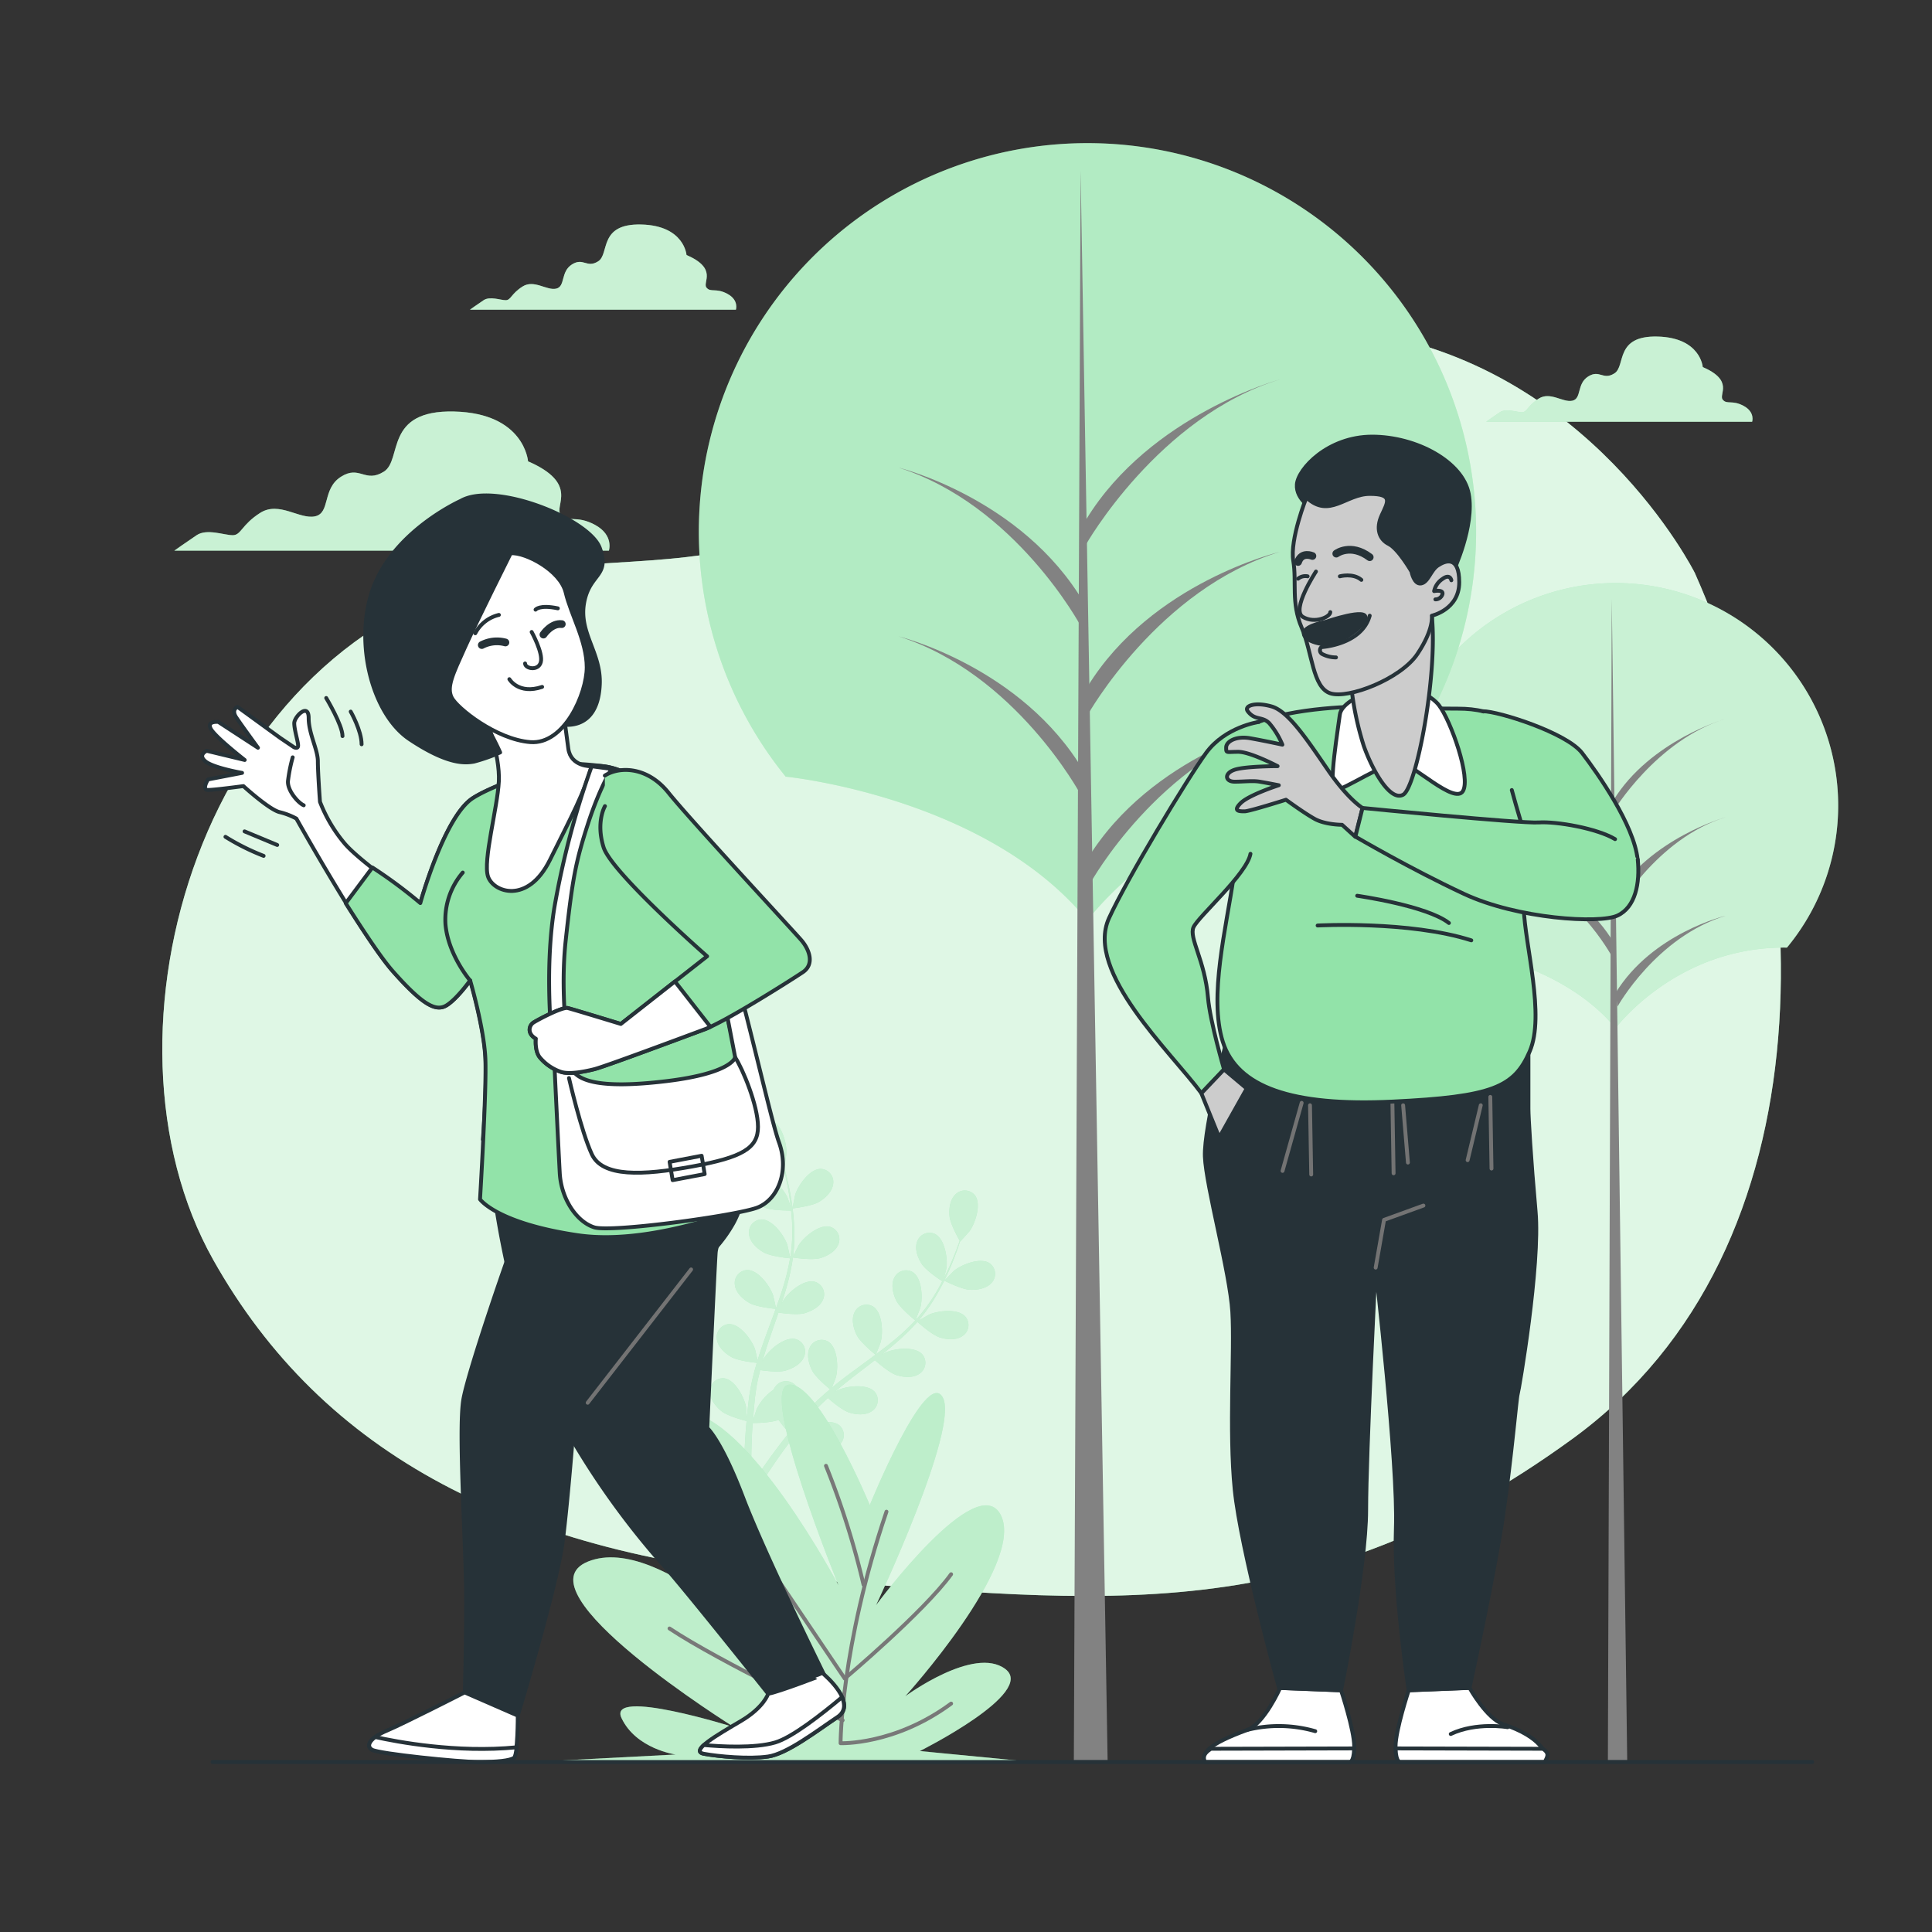 <svg xmlns="http://www.w3.org/2000/svg" viewBox="0 0 500 500"><rect x="0" y="0" width="500" height="500" fill="#333333" stroke="none"/><g id="freepik--background-simple--inject-948"><path d="M438.63,148.3S411.4,93.79,351.27,85.71,249.16,117,204.92,137.2c-23.17,10.57-49.64,6.46-74.24,11.58C52,165.14,22.4,267.66,55.16,326c28.36,50.47,78.28,76.72,154.29,82.77s129.34,13.13,197.41-36.34S470.39,220,438.63,148.3Z" style="fill:#92E3A9"></path><path d="M438.63,148.3S411.4,93.79,351.27,85.71,249.16,117,204.92,137.2c-23.17,10.57-49.64,6.46-74.24,11.58C52,165.14,22.4,267.66,55.16,326c28.36,50.47,78.28,76.72,154.29,82.77s129.34,13.13,197.41-36.34S470.39,220,438.63,148.3Z" style="fill:#fff;opacity:0.7"></path></g><g id="freepik--Plants--inject-948"><path d="M205.12,312.73c-.05,0,.64-3.39.7-3.6.79-2.41,3.72-6.63,6.57-6.62a3.37,3.37,0,0,1,3.24,3.83c-.21,2-2,3.7-3.63,4.68C210.1,312.18,205.13,312.73,205.12,312.73Z" style="fill:#92E3A9"></path><path d="M199.61,289.93c2.68,1,4,5.91,3.93,8.46,0,.21-.51,3.64-.56,3.61l-.06,0c.22.78.44,1.62.67,2.54.4,1.71.84,3.64,1.18,5.77a59,59,0,0,1,.75,6.95,44,44,0,0,1-.26,7.8.29.29,0,0,1,0,.09c.35-.75,1.41-2.84,1.5-3,1.4-2.12,5.34-5.41,8.09-4.65a3.37,3.37,0,0,1,2.11,4.54c-.73,1.88-2.91,3.05-4.74,3.57-2,.58-6.65-.11-7-.17a59.54,59.54,0,0,1-1.69,7.78c-.42,1.49-.89,3-1.38,4.46.32-.65.62-1.22.67-1.29,1.39-2.13,5.34-5.42,8.08-4.66a3.37,3.37,0,0,1,2.11,4.55c-.72,1.87-2.91,3-4.73,3.56s-5.78,0-6.82-.13c-.19.56-.38,1.13-.58,1.7-.94,2.72-1.89,5.43-2.74,8.11-.3.95-.56,1.89-.82,2.84.29-.58.53-1.06.58-1.12,1.39-2.13,5.34-5.42,8.08-4.66a3.36,3.36,0,0,1,2.11,4.55c-.72,1.87-2.9,3-4.73,3.56s-5.4.06-6.63-.11c-.24,1-.48,1.95-.68,2.9-.11.66-.27,1.28-.35,1.94s-.18,1.31-.27,1.95c-.13,1.25-.27,2.53-.36,3.75-.08.84-.13,1.65-.18,2.46.28-.94.89-2.78.95-2.93a13.07,13.07,0,0,1,4.36-5,3.21,3.21,0,0,1,.37-.65,3.37,3.37,0,0,1,5-.77c2.16,1.86,1.62,7,.63,9.3-.06.14-.86,1.57-1.38,2.46l1.15-1.43c.79-1,1.61-1.91,2.49-2.93l1.33-1.45c.44-.49,1-.95,1.44-1.44,1.14-1.1,2.35-2.16,3.59-3.2-.85-.69-3.82-3.2-4.67-4.91s-1.47-4.09-.58-5.9a3.37,3.37,0,0,1,4.78-1.51c2.41,1.51,2.66,6.64,2,9.1,0,.16-.69,1.87-1.06,2.81.75-.62,1.5-1.24,2.28-1.84,2.25-1.74,4.58-3.43,6.9-5.13l2.11-1.57c-.3-.24-3.89-3.15-4.85-5.06-.85-1.7-1.46-4.1-.57-5.9a3.37,3.37,0,0,1,4.78-1.51c2.41,1.51,2.65,6.64,2,9.1,0,.19-1,2.66-1.25,3.27,1.55-1.15,3.09-2.32,4.56-3.53a58.8,58.8,0,0,0,5.63-5.24c-.14-.11-3.91-3.13-4.89-5.08-.85-1.7-1.46-4.1-.57-5.9a3.37,3.37,0,0,1,4.78-1.52c2.41,1.52,2.65,6.64,2,9.11,0,.16-.76,2-1.11,2.93l.13.09a43.49,43.49,0,0,0,4.63-6.21c.76-1.2,1.41-2.39,2-3.57-.76-.49-4.2-2.77-5.28-4.43s-1.9-3.91-1.22-5.8a3.38,3.38,0,0,1,4.59-2c2.56,1.24,3.36,6.31,3,8.83,0,.14-.36,1.51-.63,2.5.27-.53.56-1.08.81-1.6.93-1.93,1.67-3.77,2.31-5.4.36-.93.66-1.77.94-2.57-.5-.87-2.44-4.4-2.63-6.33s.11-4.35,1.59-5.71a3.38,3.38,0,0,1,5,.31c1.7,2.28.08,7.15-1.39,9.23-.13.17-2.44,2.75-2.47,2.7l0-.05c-.25.77-.53,1.59-.85,2.49-.6,1.64-1.3,3.5-2.2,5.46a59.49,59.49,0,0,1-3.2,6.21,44.06,44.06,0,0,1-4.52,6.37l-.07.06c.71-.43,2.74-1.59,2.9-1.66,2.34-1,7.44-1.57,9.31.57a3.37,3.37,0,0,1-.74,5c-1.64,1.16-4.11.94-5.92.36-2-.65-5.49-3.76-5.76-4a61.24,61.24,0,0,1-5.7,5.55c-1.17,1-2.38,2-3.61,3,.62-.36,1.19-.68,1.27-.71,2.34-1,7.44-1.57,9.31.57a3.37,3.37,0,0,1-.75,5c-1.64,1.16-4.1.93-5.91.36s-4.83-3.18-5.61-3.87c-.48.36-.95.73-1.42,1.1-2.29,1.75-4.57,3.48-6.77,5.26-.77.62-1.51,1.26-2.25,1.9.56-.32,1-.58,1.11-.61,2.33-1,7.44-1.57,9.31.58a3.36,3.36,0,0,1-.75,4.95c-1.64,1.16-4.1.94-5.91.36s-4.54-2.92-5.47-3.75c-.74.68-1.48,1.36-2.17,2.05-.46.49-.93.92-1.36,1.43l-1.3,1.47c-.8,1-1.62,2-2.37,2.92-.53.67-1,1.31-1.51,2,.76-.63,2.27-1.83,2.41-1.92,2.16-1.34,7.12-2.68,9.29-.84a3.36,3.36,0,0,1,0,5c-1.44,1.4-3.91,1.55-5.79,1.26-2.06-.33-5.8-2.76-6.27-3.07-.81,1.08-1.59,2.13-2.32,3.13-2.51,3.48-4.48,6.47-5.82,8.58l-.14.22-1.74-.85.28-.41c1.4-2.11,3.45-5.08,6.07-8.54.82-1.09,1.72-2.25,2.66-3.42a37.2,37.2,0,0,1-2.7-3.35c-2,.79-6.17.82-6.71.82-.08,1.34-.16,2.65-.21,3.89-.18,4.29-.16,7.87-.12,10.37,0,.1,0,.19,0,.29l-1.92-.93c0-2.48.1-5.84.35-9.82.08-1.36.2-2.82.34-4.32-.54-.13-4.87-1.25-6.5-2.55-1.48-1.19-3-3.11-3-5.12a3.37,3.37,0,0,1,3.7-3.38c2.83.37,5.19,4.92,5.66,7.42,0,.15.15,1.78.2,2.81.06-.61.11-1.2.18-1.83.12-1.24.29-2.48.45-3.82.11-.64.21-1.28.32-1.94s.27-1.32.4-2c.35-1.55.77-3.1,1.23-4.65-1.09-.11-4.95-.57-6.6-1.52s-3.48-2.61-3.74-4.6a3.38,3.38,0,0,1,3.16-3.9c2.84-.07,5.87,4.07,6.71,6.47.05.15.46,1.94.67,2.93.28-.93.56-1.86.88-2.79.91-2.7,1.92-5.39,2.92-8.09.31-.82.6-1.65.9-2.48-.39,0-5-.47-6.84-1.54-1.65-.94-3.48-2.61-3.73-4.6a3.37,3.37,0,0,1,3.15-3.9c2.85-.07,5.88,4.08,6.71,6.48.07.18.65,2.75.77,3.41.65-1.81,1.29-3.63,1.85-5.45a59.67,59.67,0,0,0,1.8-7.48c-.18,0-5-.46-6.88-1.55-1.65-.94-3.48-2.61-3.73-4.6a3.37,3.37,0,0,1,3.15-3.9c2.85-.07,5.88,4.08,6.71,6.48.06.15.51,2.11.7,3.05h.16a42.7,42.7,0,0,0,.43-7.73c0-1.42-.14-2.78-.27-4.1-.91,0-5,0-6.85-.78s-3.74-2.21-4.21-4.16a3.37,3.37,0,0,1,2.7-4.23c2.82-.38,6.29,3.41,7.38,5.7.06.13.53,1.46.86,2.44-.07-.6-.14-1.21-.21-1.78-.29-2.13-.69-4.07-1.05-5.78-.22-1-.43-1.84-.64-2.66-.89-.45-4.46-2.32-5.68-3.83s-2.31-3.69-1.82-5.64A3.36,3.36,0,0,1,199.61,289.93Z" style="fill:#92E3A9"></path><path d="M251.07,333.8c-2.22-.08-6.67-2.37-6.67-2.37s2.39-2.47,2.56-2.61c2-1.59,6.76-3.48,9.13-1.9a3.37,3.37,0,0,1,.59,5C255.41,333.45,253,333.88,251.07,333.8Z" style="fill:#92E3A9"></path><g style="opacity:0.5"><path d="M205.12,312.73c-.05,0,.64-3.39.7-3.6.79-2.41,3.72-6.63,6.57-6.62a3.37,3.37,0,0,1,3.24,3.83c-.21,2-2,3.7-3.63,4.68C210.1,312.18,205.13,312.73,205.12,312.73Z" style="fill:#fff"></path><path d="M199.61,289.93c2.68,1,4,5.91,3.93,8.46,0,.21-.51,3.64-.56,3.61l-.06,0c.22.78.44,1.62.67,2.54.4,1.71.84,3.64,1.18,5.77a59,59,0,0,1,.75,6.95,44,44,0,0,1-.26,7.8.29.29,0,0,1,0,.09c.35-.75,1.41-2.84,1.5-3,1.4-2.12,5.34-5.41,8.09-4.65a3.37,3.37,0,0,1,2.11,4.54c-.73,1.88-2.91,3.05-4.74,3.57-2,.58-6.65-.11-7-.17a59.54,59.54,0,0,1-1.69,7.78c-.42,1.49-.89,3-1.38,4.46.32-.65.62-1.22.67-1.29,1.39-2.13,5.34-5.42,8.08-4.66a3.37,3.37,0,0,1,2.11,4.55c-.72,1.87-2.91,3-4.73,3.56s-5.78,0-6.82-.13c-.19.56-.38,1.13-.58,1.7-.94,2.72-1.89,5.43-2.74,8.11-.3.95-.56,1.89-.82,2.84.29-.58.53-1.06.58-1.12,1.39-2.13,5.34-5.42,8.08-4.66a3.36,3.36,0,0,1,2.11,4.55c-.72,1.87-2.9,3-4.73,3.56s-5.4.06-6.63-.11c-.24,1-.48,1.95-.68,2.9-.11.66-.27,1.28-.35,1.94s-.18,1.31-.27,1.95c-.13,1.25-.27,2.53-.36,3.75-.08.84-.13,1.65-.18,2.46.28-.94.89-2.78.95-2.93a13.07,13.07,0,0,1,4.36-5,3.21,3.21,0,0,1,.37-.65,3.37,3.37,0,0,1,5-.77c2.16,1.86,1.62,7,.63,9.3-.06.14-.86,1.57-1.38,2.46l1.15-1.43c.79-1,1.61-1.91,2.49-2.93l1.33-1.45c.44-.49,1-.95,1.44-1.44,1.14-1.1,2.35-2.16,3.59-3.2-.85-.69-3.82-3.2-4.67-4.91s-1.47-4.09-.58-5.9a3.37,3.37,0,0,1,4.78-1.51c2.41,1.51,2.66,6.64,2,9.1,0,.16-.69,1.87-1.06,2.81.75-.62,1.5-1.24,2.28-1.84,2.25-1.74,4.58-3.43,6.9-5.13l2.11-1.57c-.3-.24-3.89-3.15-4.85-5.06-.85-1.7-1.46-4.1-.57-5.9a3.37,3.37,0,0,1,4.78-1.51c2.41,1.51,2.65,6.64,2,9.1,0,.19-1,2.66-1.25,3.27,1.55-1.15,3.09-2.32,4.56-3.53a58.8,58.8,0,0,0,5.63-5.24c-.14-.11-3.91-3.13-4.89-5.08-.85-1.7-1.46-4.1-.57-5.9a3.37,3.37,0,0,1,4.78-1.52c2.41,1.52,2.65,6.64,2,9.11,0,.16-.76,2-1.11,2.93l.13.09a43.49,43.49,0,0,0,4.63-6.21c.76-1.2,1.41-2.39,2-3.57-.76-.49-4.2-2.77-5.28-4.43s-1.9-3.91-1.22-5.8a3.38,3.38,0,0,1,4.59-2c2.56,1.24,3.36,6.31,3,8.83,0,.14-.36,1.51-.63,2.5.27-.53.56-1.08.81-1.6.93-1.93,1.67-3.77,2.31-5.4.36-.93.66-1.77.94-2.57-.5-.87-2.44-4.4-2.63-6.33s.11-4.35,1.59-5.71a3.38,3.38,0,0,1,5,.31c1.7,2.28.08,7.15-1.39,9.23-.13.17-2.44,2.75-2.47,2.7l0-.05c-.25.77-.53,1.59-.85,2.49-.6,1.64-1.3,3.5-2.2,5.46a59.49,59.49,0,0,1-3.2,6.21,44.06,44.06,0,0,1-4.52,6.37l-.07.06c.71-.43,2.74-1.59,2.9-1.66,2.34-1,7.44-1.57,9.31.57a3.37,3.37,0,0,1-.74,5c-1.64,1.16-4.11.94-5.92.36-2-.65-5.49-3.76-5.76-4a61.24,61.24,0,0,1-5.7,5.55c-1.17,1-2.38,2-3.61,3,.62-.36,1.19-.68,1.27-.71,2.34-1,7.44-1.57,9.31.57a3.37,3.37,0,0,1-.75,5c-1.64,1.16-4.1.93-5.91.36s-4.83-3.18-5.61-3.87c-.48.36-.95.73-1.42,1.1-2.29,1.75-4.57,3.48-6.77,5.26-.77.62-1.51,1.26-2.25,1.9.56-.32,1-.58,1.11-.61,2.33-1,7.44-1.57,9.31.58a3.36,3.36,0,0,1-.75,4.95c-1.64,1.16-4.1.94-5.91.36s-4.54-2.92-5.47-3.75c-.74.68-1.48,1.36-2.17,2.05-.46.49-.93.92-1.36,1.43l-1.3,1.47c-.8,1-1.62,2-2.37,2.92-.53.67-1,1.31-1.51,2,.76-.63,2.27-1.83,2.41-1.92,2.16-1.34,7.12-2.68,9.29-.84a3.36,3.36,0,0,1,0,5c-1.44,1.4-3.91,1.55-5.79,1.26-2.06-.33-5.8-2.76-6.27-3.07-.81,1.08-1.59,2.13-2.32,3.13-2.51,3.48-4.48,6.47-5.82,8.58l-.14.22-1.74-.85.28-.41c1.4-2.11,3.45-5.08,6.07-8.54.82-1.09,1.72-2.25,2.66-3.42a37.2,37.2,0,0,1-2.7-3.35c-2,.79-6.17.82-6.71.82-.08,1.34-.16,2.65-.21,3.89-.18,4.29-.16,7.87-.12,10.37,0,.1,0,.19,0,.29l-1.92-.93c0-2.48.1-5.84.35-9.82.08-1.36.2-2.82.34-4.32-.54-.13-4.87-1.25-6.5-2.55-1.48-1.19-3-3.11-3-5.12a3.37,3.37,0,0,1,3.7-3.38c2.83.37,5.19,4.92,5.66,7.42,0,.15.15,1.78.2,2.81.06-.61.11-1.2.18-1.83.12-1.24.29-2.48.45-3.82.11-.64.21-1.28.32-1.94s.27-1.32.4-2c.35-1.55.77-3.1,1.23-4.65-1.09-.11-4.95-.57-6.6-1.52s-3.48-2.61-3.74-4.6a3.38,3.38,0,0,1,3.16-3.9c2.84-.07,5.87,4.07,6.71,6.47.05.15.46,1.94.67,2.93.28-.93.56-1.86.88-2.79.91-2.7,1.92-5.39,2.92-8.09.31-.82.6-1.65.9-2.48-.39,0-5-.47-6.84-1.54-1.65-.94-3.48-2.61-3.73-4.6a3.37,3.37,0,0,1,3.15-3.9c2.85-.07,5.88,4.08,6.71,6.48.07.18.65,2.75.77,3.41.65-1.81,1.29-3.63,1.85-5.45a59.67,59.67,0,0,0,1.8-7.48c-.18,0-5-.46-6.88-1.55-1.65-.94-3.48-2.61-3.73-4.6a3.37,3.37,0,0,1,3.15-3.9c2.85-.07,5.88,4.08,6.71,6.48.06.15.51,2.11.7,3.05h.16a42.7,42.7,0,0,0,.43-7.73c0-1.42-.14-2.78-.27-4.1-.91,0-5,0-6.85-.78s-3.74-2.21-4.21-4.16a3.37,3.37,0,0,1,2.7-4.23c2.82-.38,6.29,3.41,7.38,5.7.06.13.53,1.46.86,2.44-.07-.6-.14-1.21-.21-1.78-.29-2.13-.69-4.07-1.05-5.78-.22-1-.43-1.84-.64-2.66-.89-.45-4.46-2.32-5.68-3.83s-2.31-3.69-1.82-5.64A3.36,3.36,0,0,1,199.61,289.93Z" style="fill:#fff"></path><path d="M251.07,333.8c-2.22-.08-6.67-2.37-6.67-2.37s2.39-2.47,2.56-2.61c2-1.59,6.76-3.48,9.13-1.9a3.37,3.37,0,0,1,.59,5C255.41,333.45,253,333.88,251.07,333.8Z" style="fill:#fff"></path></g><path d="M225.1,389.51S211.6,357,204,358.38s13,51.88,13,51.88-23.75-44.8-39.95-44.8,5.94,49.51,26.45,66c0,0-32.38-34.9-51.28-27.35S190,447,190,447s-32.93-10.37-29.15-2.36,14,9.43,14,9.43L137.65,456H267.2l-29.15-2.83s30.23-15.09,22.14-21.22S234.27,439,234.27,439s30.77-33.95,24.84-46.68-32.39,23.1-32.39,23.1S248.31,369.7,244,361.68,225.1,389.51,225.1,389.51Z" style="fill:#92E3A9"></path><path d="M225.1,389.51S211.6,357,204,358.38s13,51.88,13,51.88-23.75-44.8-39.95-44.8,5.94,49.51,26.45,66c0,0-32.38-34.9-51.28-27.35S190,447,190,447s-32.93-10.37-29.15-2.36,14,9.43,14,9.43L137.65,456H267.2l-29.15-2.83s30.23-15.09,22.14-21.22S234.27,439,234.27,439s30.77-33.95,24.84-46.68-32.39,23.1-32.39,23.1S248.31,369.7,244,361.68,225.1,389.51,225.1,389.51Z" style="fill:#fff;opacity:0.4"></path><path d="M229.42,391.22c-11.88,35.09-11.88,59.92-11.88,59.92s14,.54,28.61-10.25" style="fill:none;stroke:#787878;stroke-linecap:round;stroke-linejoin:round"></path><path d="M223.48,410.12a210,210,0,0,0-9.72-30.77" style="fill:none;stroke:#787878;stroke-linecap:round;stroke-linejoin:round"></path><path d="M188.39,389.6l30.23,44.81s20.51-17.28,27.53-27" style="fill:none;stroke:#787878;stroke-linecap:round;stroke-linejoin:round"></path><path d="M218.08,445.2s-31.85-15.11-44.81-23.75" style="fill:none;stroke:#787878;stroke-linecap:round;stroke-linejoin:round"></path></g><g id="freepik--Clouds--inject-948"><path d="M154,135.84c-4.89-2.67-7.12-.44-8.9-2.67s4.89-8-8.44-13.78c0,0-.89-12.45-19.12-12.89S104.23,119,99.34,122.06s-6.22-1.78-11.11,1.33-2.67,9.34-6.67,10.23-9.33-4-14.22-.89-4.9,5.78-7.12,5.78-6.67-1.78-9.33,0-5.78,4-5.78,4H157.58S158.92,138.51,154,135.84Z" style="fill:#92E3A9"></path><g style="opacity:0.5"><path d="M154,135.84c-4.89-2.67-7.12-.44-8.9-2.67s4.89-8-8.44-13.78c0,0-.89-12.45-19.12-12.89S104.23,119,99.34,122.06s-6.22-1.78-11.11,1.33-2.67,9.34-6.67,10.23-9.33-4-14.22-.89-4.9,5.78-7.12,5.78-6.67-1.78-9.33,0-5.78,4-5.78,4H157.58S158.92,138.51,154,135.84Z" style="fill:#fff"></path></g><path d="M188.28,76.06c-3-1.64-4.36-.28-5.45-1.64s3-4.89-5.16-8.43c0,0-.55-7.61-11.7-7.89s-8.16,7.62-11.15,9.52-3.81-1.08-6.81.82-1.63,5.71-4.08,6.26-5.71-2.45-8.7-.55-3,3.54-4.35,3.54-4.08-1.09-5.72,0-3.53,2.45-3.53,2.45h68.82S191.27,77.69,188.28,76.06Z" style="fill:#92E3A9"></path><g style="opacity:0.5"><path d="M188.28,76.06c-3-1.64-4.36-.28-5.45-1.64s3-4.89-5.16-8.43c0,0-.55-7.61-11.7-7.89s-8.16,7.62-11.15,9.52-3.81-1.08-6.81.82-1.63,5.71-4.08,6.26-5.71-2.45-8.7-.55-3,3.54-4.35,3.54-4.08-1.09-5.72,0-3.53,2.45-3.53,2.45h68.82S191.27,77.69,188.28,76.06Z" style="fill:#fff"></path></g><path d="M451.28,105.06c-3-1.64-4.36-.28-5.45-1.64s3-4.89-5.16-8.43c0,0-.55-7.61-11.7-7.89s-8.16,7.62-11.15,9.52-3.81-1.08-6.81.82-1.63,5.71-4.08,6.26-5.71-2.45-8.7-.55-3,3.54-4.35,3.54-4.08-1.09-5.72,0-3.53,2.45-3.53,2.45h68.82S454.27,106.69,451.28,105.06Z" style="fill:#92E3A9"></path><g style="opacity:0.5"><path d="M451.28,105.06c-3-1.64-4.36-.28-5.45-1.64s3-4.89-5.16-8.43c0,0-.55-7.61-11.7-7.89s-8.16,7.62-11.15,9.52-3.81-1.08-6.81.82-1.63,5.71-4.08,6.26-5.71-2.45-8.7-.55-3,3.54-4.35,3.54-4.08-1.09-5.72,0-3.53,2.45-3.53,2.45h68.82S454.27,106.69,451.28,105.06Z" style="fill:#fff"></path></g></g><g id="freepik--Trees--inject-948"><path d="M373.45,244.78s29.63,2.94,44.65,21.3c0,0,15.87-21.27,44.36-20.84a57.59,57.59,0,1,0-89-.41Z" style="fill:#92E3A9"></path><path d="M373.45,244.78s29.63,2.94,44.65,21.3c0,0,15.87-21.27,44.36-20.84a57.59,57.59,0,1,0-89-.41Z" style="fill:#fff;opacity:0.5"></path><polygon points="417.12 154.97 416.12 455.55 421.12 455.55 417.12 154.97" style="fill:#828282"></polygon><path d="M418.62,260.48s10-18,28-23.5c0,0-19,4.5-28.51,20Z" style="fill:#828282"></path><path d="M417.53,210s11.09-18.49,29.1-24c0,0-19.6,5.64-29.1,21.14Z" style="fill:#828282"></path><path d="M417.92,236.26s10.7-19.28,28.71-24.78c0,0-19.47,5.39-29,20.89Z" style="fill:#828282"></path><path d="M417.14,222.48s-9.65-18-27-23.51c0,0,18.34,4.5,27.51,20Z" style="fill:#828282"></path><path d="M417.14,247.48s-9.65-18-27-23.5c0,0,18.34,4.5,27.51,20Z" style="fill:#828282"></path><path d="M203.4,201s51.74,5.12,78,37.2c0,0,27.71-37.16,77.48-36.4a100.58,100.58,0,1,0-155.47-.71Z" style="fill:#92E3A9"></path><path d="M203.4,201s51.74,5.12,78,37.2c0,0,27.71-37.16,77.48-36.4a100.58,100.58,0,1,0-155.47-.71Z" style="fill:#fff;opacity:0.3"></path><polygon points="279.66 44.09 277.91 455.55 286.65 455.55 279.66 44.09" style="fill:#828282"></polygon><path d="M282.28,228.38s17.47-31.44,48.91-41c0,0-33.19,7.86-49.78,34.94Z" style="fill:#828282"></path><path d="M281,141s18.78-33.19,50.22-42.8c0,0-33.5,9.12-50.09,36.19Z" style="fill:#828282"></path><path d="M281.49,185s18.26-32.57,49.7-42.17c0,0-33.19,7.86-49.78,34.93Z" style="fill:#828282"></path><path d="M279.69,162s-16.86-31.44-47.2-41c0,0,32,7.86,48,34.94Z" style="fill:#828282"></path><path d="M279.69,205.67s-16.86-31.44-47.2-41c0,0,32,7.86,48,34.94Z" style="fill:#828282"></path></g><g id="freepik--character-2--inject-948"><path d="M380.33,436.84s4.43,8,8.79,9.43c9.47,3.16,11.61,7.56,10.68,9.73H362.41s-1.24.3-1.24-4,3.4-14.53,3.4-14.53Z" style="fill:#fff;stroke:#263238;stroke-linecap:round;stroke-linejoin:round"></path><path d="M390.17,447s-8.06-1.4-14.72,1.76" style="fill:none;stroke:#263238;stroke-linecap:round;stroke-linejoin:round"></path><path d="M362.41,456H399.8c.51-1.18,1.43-2.17-.51-3.42l-38.11-.09C361.28,456.27,362.41,456,362.41,456Z" style="fill:#fff;stroke:#263238;stroke-linecap:round;stroke-linejoin:round"></path><path d="M331.3,436.84s-4.13,9.25-8.45,10.84c-10.52,3.85-11.94,6.15-11,8.32h37.39s1.23.3,1.23-4-3.4-14.53-3.4-14.53Z" style="fill:#fff;stroke:#263238;stroke-linecap:round;stroke-linejoin:round"></path><path d="M322.85,447.68a34,34,0,0,1,17.53.35" style="fill:none;stroke:#263238;stroke-linecap:round;stroke-linejoin:round"></path><path d="M313.39,452.58c-1.95,1.25-2.06,2.24-1.55,3.42h37.39s1.13.27,1.22-3.51Z" style="fill:#fff;stroke:#263238;stroke-linecap:round;stroke-linejoin:round"></path><path d="M318,267.19s-6.49,24.41-6.18,32.14,6.48,30,7.1,40.17-.92,30.59.62,46S331,436.84,331,436.84l16.07.61s6.49-31.82,6.49-46.66S356,328.06,356,328.06s5.88,51.3,5.26,67.37,3.29,42,3.29,42l15.76-.61s6.59-30,8.76-45.12,3.4-30,3.71-30.9,5.87-33.37,4.63-47.28-1.85-24.41-1.85-26.57V270.9c0-3.09-9.27,7.1-26,8.34s-28.43.93-38.94-4.94S318,267.19,318,267.19Z" style="fill:#263238;stroke:#263238;stroke-linecap:round;stroke-linejoin:round"></path><polyline points="356.02 328.06 358.19 315.7 368.38 312" style="fill:none;stroke:#737373;stroke-linecap:round;stroke-linejoin:round"></polyline><line x1="360.35" y1="285.11" x2="360.66" y2="303.65" style="fill:none;stroke:#737373;stroke-linecap:round;stroke-linejoin:round"></line><line x1="363.13" y1="286.04" x2="364.37" y2="300.87" style="fill:none;stroke:#737373;stroke-linecap:round;stroke-linejoin:round"></line><line x1="331.92" y1="303.03" x2="336.87" y2="285.42" style="fill:none;stroke:#737373;stroke-linecap:round;stroke-linejoin:round"></line><line x1="339.03" y1="286.04" x2="339.34" y2="303.96" style="fill:none;stroke:#737373;stroke-linecap:round;stroke-linejoin:round"></line><line x1="379.82" y1="300.25" x2="383.22" y2="286.04" style="fill:none;stroke:#737373;stroke-linecap:round;stroke-linejoin:round"></line><line x1="385.69" y1="283.88" x2="386" y2="302.42" style="fill:none;stroke:#737373;stroke-linecap:round;stroke-linejoin:round"></line><path d="M352.93,182.83s-18.54,0-28.73,4.63S321.11,214,319.25,227s-6.49,30.9-2.78,42.64,17.92,16.69,43.88,15.45,31.52-3.71,35.54-13-1.24-27.5-1.55-37.08,0-21,.31-34.61-8-17-17.3-17S352.93,182.83,352.93,182.83Z" style="fill:#92E3A9;stroke:#263238;stroke-linecap:round;stroke-linejoin:round"></path><path d="M341,239.52s23.73-1.29,39.77,3.84" style="fill:none;stroke:#263238;stroke-linecap:round;stroke-linejoin:round"></path><path d="M351.24,231.82s18,2.56,23.74,7.05" style="fill:none;stroke:#263238;stroke-linecap:round;stroke-linejoin:round"></path><path d="M391.25,204.46s6.32,23.65,10,27.36,5.42,3.85,9.44,1.07,14.06-1.5,13.13-10.46-10.35-22.3-14.37-27.55-21.63-10.81-25.65-10.81" style="fill:#92E3A9;stroke:#263238;stroke-linecap:round;stroke-linejoin:round"></path><path d="M352,180.05s-4.95,2.16-5.26,4.94-3.09,19.16-1.23,19.47,13.59-7.73,17-7.11,13.91,10.82,16.07,7.42-3.09-18.23-6.18-22.25S359.42,175.1,352,180.05Z" style="fill:#fff;stroke:#263238;stroke-linecap:round;stroke-linejoin:round"></path><path d="M376.11,147.91s5.56-11.74,4-20.08S366.53,113,355.1,113s-19.16,8.35-19.47,12.36,4.33,6.49,4.33,6.49,6.79,3.4,9.88,3.4,1.86.93,3.4,4.33,7.11,4.63,8,6.8,1.23,7.1,5.56,8.34S376.11,147.91,376.11,147.91Z" style="fill:#263238;stroke:#263238;stroke-linecap:round;stroke-linejoin:round"></path><path d="M349.84,178.81A78.68,78.68,0,0,0,352.93,193c2.17,6.18,6.8,14.52,10.2,12.67s9-30.91,7.42-46.36c0,0-.93-2.47-2.17-.3s-7.41,12.05-12.05,14.83S349.53,176,349.84,178.81Z" style="fill:#ccc;stroke:#263238;stroke-linecap:round;stroke-linejoin:round"></path><path d="M338.1,128.75s-4.33,10.82-3.4,16.38-.62,10.82,2.17,17.3,2.78,15.46,7.41,17,18.23-3.71,22.56-10.2,3.71-9.89,3.71-9.89,7.1-1.54,7.1-8.65-3.7-5.56-5.56-4.32-2.47,4.32-4.32,4.63-2.48-3.09-2.48-3.09-3.39-5.87-5.87-7.11-3.4-4-1.85-7.41,3.09-5.56-3.09-5.56S344,134.31,338.1,128.75Z" style="fill:#ccc;stroke:#263238;stroke-linecap:round;stroke-linejoin:round"></path><path d="M343.15,160.92s-5.07.89-5.67,2.68,3.6,3.37,6.29,3.07,8.67-3.61,9.56-6.6S343.15,160.92,343.15,160.92Z" style="fill:#263238;stroke:#263238;stroke-linecap:round;stroke-linejoin:round"></path><path d="M375.61,150.17s-.33-1.81-2.31-.33a5,5,0,0,0-2.15,3.14s2.48-.5,2.15.82a1.9,1.9,0,0,1-1.82,1.32" style="fill:none;stroke:#263238;stroke-linecap:round;stroke-linejoin:round"></path><path d="M340.57,147.91s-6.49,9.89-3.4,11.74,7.11,0,7.11-1.23" style="fill:none;stroke:#263238;stroke-linecap:round;stroke-linejoin:round"></path><path d="M354.48,159.34c-2.08,7.55-12.52,8.14-12.52,8.14a1.11,1.11,0,0,0,.32,1.83,7.78,7.78,0,0,0,3.47.83" style="fill:none;stroke:#263238;stroke-linecap:round;stroke-linejoin:round"></path><path d="M346.75,149.15s3.4-.93,5.57.92" style="fill:none;stroke:#263238;stroke-linecap:round;stroke-linejoin:round"></path><path d="M338.41,149.15a3,3,0,0,0-2.47.62" style="fill:none;stroke:#263238;stroke-linecap:round;stroke-linejoin:round"></path><path d="M345.83,143.28s3.7-2.79,8.65.92" style="fill:none;stroke:#263238;stroke-linecap:round;stroke-linejoin:round;stroke-width:2px"></path><path d="M339.65,143.89s-2.78-1.23-3.71,1.55" style="fill:none;stroke:#263238;stroke-linecap:round;stroke-linejoin:round;stroke-width:2px"></path><path d="M325.74,186.85s-8.65,1.23-13.6,8-20.5,32.59-25.14,42.79c-6.3,13.87,16.14,34.7,23.91,45.28l5.87-6.18s-3.63-12.39-4.15-18.55c-.8-9.65-5-15.45-3.75-18.23s13.82-13.78,14.74-19" style="fill:#92E3A9;stroke:#263238;stroke-linecap:round;stroke-linejoin:round"></path><polygon points="316.78 276.77 322.65 281.71 315.54 294.38 310.91 282.95 316.78 276.77" style="fill:#ccc;stroke:#263238;stroke-linecap:round;stroke-linejoin:round"></polygon><path d="M352.62,209.1s-3.7-2.17-9-9.89-10.19-15.14-14.52-16.38-7.22-.15-6.18,1.24c1.85,2.47,3.71,1.23,5.56,3.09a21,21,0,0,1,3.4,5.56s-4.61-1-8.32-1.66-6.23.85-6.23,2.39,0,1.12,3.12,1.12,10.19,3.71,10.19,3.71-8.34,0-11.12.93-2.47,3.09,0,3.09,4.64-.31,6.49,0,4.94.92,4.94.92-7.72,2.48-9.88,4.64-.18,2.11,1.05,2.11,10.69-3,10.69-3,4.63,3.4,7.41,4.95,7.11,1.54,7.11,1.54l3.4,3.09Z" style="fill:#ccc;stroke:#263238;stroke-linecap:round;stroke-linejoin:round"></path><path d="M423.85,222.43c.62,6.18-.62,12.36-5.25,14.52s-25.8.88-39.71-5.61-28.12-14.83-28.12-14.83l1.85-7.41s40.95,4.06,45.58,3.75,15.15,1.54,19.78,4.32" style="fill:#92E3A9;stroke:#263238;stroke-linecap:round;stroke-linejoin:round"></path></g><g id="freepik--character-1--inject-948"><path d="M125.89,291.45l2.47,20.48s4.55,32.59,15.5,53.07a207.43,207.43,0,0,0,28.19,40.47c5.65,6.35,26.75,32.87,26.75,32.87S209,438,213.27,433.4c0,0-15.35-31.07-21-45.9s-9.22-17.91-9.22-17.91,1.81-40,2.16-45.3,8.48-13.91,8.48-25.57-37.79-8.33-48-9.74S125.89,291.45,125.89,291.45Z" style="fill:#263238;stroke:#263238;stroke-linecap:round;stroke-linejoin:round"></path><path d="M145,308.75s-7.77,1.77-10.24,7.77-13.42,37.78-14.83,45.55.7,38.49.7,51.56-.35,24.36-.35,24.36L134,444s10.24-33.89,11.65-45.19,2.83-30,2.83-30l30.37-40.25a35.75,35.75,0,0,0,10.94-12c4.24-7.77,3.89-17.8,3.89-17.8" style="fill:#263238;stroke:#263238;stroke-linecap:round;stroke-linejoin:round"></path><line x1="152.09" y1="363.03" x2="178.86" y2="328.53" style="fill:none;stroke:#737373;stroke-linecap:round;stroke-linejoin:round"></line><path d="M120.24,438s-15.89,8.12-20.13,9.89-5.65,3.88-3.88,4.94,22.6,3.18,27.54,3.18,8.12-.35,9.18-1.06S134,444,134,444Z" style="fill:#fff;stroke:#263238;stroke-linecap:round;stroke-linejoin:round"></path><path d="M133,454.94c.32-.21.55-1.32.7-2.74-15.53,1.52-31-1.41-36.59-2.66-1.74,1.29-2.06,2.54-.83,3.28,1.76,1.06,22.6,3.18,27.54,3.18S131.89,455.65,133,454.94Z" style="fill:#fff;stroke:#263238;stroke-linecap:round;stroke-linejoin:round"></path><path d="M198.8,438.34s-1.06,3.53-7.07,7.07-13.41,7.76-9.53,8.47,11.65,1.41,16.6.71,12.71-6.71,18-10.24-3.54-11-3.54-11S201.27,438,198.8,438.34Z" style="fill:#fff;stroke:#263238;stroke-linecap:round;stroke-linejoin:round"></path><path d="M182.15,451.61c-1.25,1.14-1.5,2,0,2.27,3.88.71,11.65,1.41,16.6.71s12.71-6.71,18-10.24c2-1.35,2-3.26,1.16-5.11-5.48,4.6-13,10.44-17.28,11.7C195.31,452.52,186.41,452,182.15,451.61Z" style="fill:#fff;stroke:#263238;stroke-linecap:round;stroke-linejoin:round"></path><path d="M134.57,201.16s-8.14,2.79-12.22,5.43c-7.4,4.79-13.57,27.15-13.57,27.15s-15.12-10.29-19.53-15.38a37.82,37.82,0,0,1-6.44-10.86s-.55-7.44-.55-10.49-2.38-7.13-2.38-11.2-3.73-.34-3.73,1.36,1,4.75,1,5.77-1.09.43-1.09.43l-3.59-2.43-11-8s-1.69.68-.34,2.71,5.63,7.87,5.63,7.87l-10.25-6.68s-3-.34-2,1.7,8.82,8.14,8.82,8.14l-9.84-2.37s-2.38,1-.34,2.71,9.5,3,9.5,3l-8.82,1.7s-1.7,2.72,0,2.72,9.16-1,9.16-1,6.58,6,9.3,6.72a18,18,0,0,1,4.41,1.69s17.15,30.65,25,39.47,11.2,10.52,13.92,8.83,6.1-6.45,6.1-6.45,3.59,12.29,3.94,20.2-.69,21-.69,21,7.57,10,28.54,13.07,40.23-9.29,40.23-9.29a166.31,166.31,0,0,0-4.47-31.29c-4.12-17.19-9.28-45.74-14.09-54.68S162.06,199,156.21,198.31a85.28,85.28,0,0,0-8.94-.69Z" style="fill:#fff;stroke:#263238;stroke-linecap:round;stroke-linejoin:round"></path><path d="M75.75,196a41.75,41.75,0,0,0-1.22,6.11c-.21,2.44,2.64,5.69,4.07,6.3" style="fill:#fff;stroke:#263238;stroke-linecap:round;stroke-linejoin:round"></path><line x1="63.29" y1="215.16" x2="71.74" y2="218.68" style="fill:none;stroke:#263238;stroke-linecap:round;stroke-linejoin:round"></line><path d="M58.35,216.57a58.86,58.86,0,0,0,9.87,4.93" style="fill:none;stroke:#263238;stroke-linecap:round;stroke-linejoin:round"></path><path d="M84.42,180.64s4.22,7,4.22,9.86" style="fill:none;stroke:#263238;stroke-linecap:round;stroke-linejoin:round"></path><path d="M90.76,184.16s2.82,4.93,2.82,8.46" style="fill:none;stroke:#263238;stroke-linecap:round;stroke-linejoin:round"></path><path d="M189.22,267.43c-4.12-17.19-9.28-45.74-14.09-54.68S162.06,199,156.21,198.31s-12.72,1-12.72,1l-8.92,1.82s-8.14,2.79-12.22,5.43c-7.4,4.79-13.57,27.15-13.57,27.15a124.57,124.57,0,0,0-12.4-9.2l-6.9,9.25c4.73,7.49,9.34,14.39,12.17,17.59,7.81,8.83,11.2,10.52,13.92,8.83s6.1-6.45,6.1-6.45,3.59,12.29,3.94,20.2-1.38,36.45-1.38,36.45,4.3,6.19,25.28,9.29S198,310.41,198,310.41,193.35,284.62,189.22,267.43Z" style="fill:#92E3A9;stroke:#263238;stroke-linecap:round;stroke-linejoin:round"></path><path d="M125.71,185.61s3.73,9.84,3.39,16.62-4.16,20.55-2.8,24.62,10.27,7.28,16-4.26,9.08-17.83,10.78-24.28c0,0-5.35.19-6-4.56s-1.36-10.18-1.36-10.18S136.23,190.7,125.71,185.61Z" style="fill:#fff;stroke:#263238;stroke-linecap:round;stroke-linejoin:round"></path><path d="M119.26,129.62s-16,7.12-22.05,21-1.36,33.93,8.82,40.72,14.59,6.1,16.63,5.77a46.83,46.83,0,0,0,6.78-2.38s-.84-2-2.88-5.75-9-6.47-7.3-12.57,14.59-27.49,16.63-27.83,12.21,18.66,10.18,26.13-3.39,12.89.68,12.89,8.14-2.37,8.48-10.52-5.43-13.23-4.07-21,6.79-6.79,4.07-14.26S128.08,124.53,119.26,129.62Z" style="fill:#263238;stroke:#263238;stroke-linecap:round;stroke-linejoin:round"></path><path d="M132.16,143.19s-8.83,17.65-11.88,24.43-4.75,10.18-3.39,12.9,11.53,10.86,20.36,11.54,14.59-12.56,14.59-19.35-4.07-13.57-5.43-19.34S135.89,142.85,132.16,143.19Z" style="fill:#fff;stroke:#263238;stroke-linecap:round;stroke-linejoin:round"></path><path d="M137.59,163.55s3,5.43,2.37,7.81-4.07,1.69-4.07.34" style="fill:none;stroke:#263238;stroke-linecap:round;stroke-linejoin:round"></path><path d="M131.82,175.77s2.37,4.07,8.48,2" style="fill:none;stroke:#263238;stroke-linecap:round;stroke-linejoin:round"></path><path d="M130.8,166.27a8.49,8.49,0,0,0-6.11.67" style="fill:none;stroke:#263238;stroke-linecap:round;stroke-linejoin:round;stroke-width:2px"></path><path d="M145.39,161.52c-2.71-.34-4.75,2.71-4.75,2.71" style="fill:none;stroke:#263238;stroke-linecap:round;stroke-linejoin:round;stroke-width:2px"></path><path d="M123,163.89a9.32,9.32,0,0,1,6.11-4.75" style="fill:none;stroke:#263238;stroke-linecap:round;stroke-linejoin:round"></path><path d="M138.6,157.78s1-1.35,5.77-.34" style="fill:none;stroke:#263238;stroke-linecap:round;stroke-linejoin:round"></path><path d="M121.67,253.76s-5.69-6.62-6.38-14.53a18.74,18.74,0,0,1,4.47-13.41" style="fill:none;stroke:#263238;stroke-linecap:round;stroke-linejoin:round"></path><path d="M201.6,295.63c-2.75-7.57-12.38-53-19.6-70.5s-16.5-24.41-16.5-24.41,14.78,18.22,17.19,32.32,7.57,40.58,7.57,40.58-.69,4.13-17.89,6.19-23.72,0-24.75-4.13c0,0-2.93-16.53-1.21-32.35s2.58-20.26,5.68-29.89S158.28,199,158.28,199l-5.16-.69a220.56,220.56,0,0,0-9.63,36.45c-2.27,13.87-1.21,29.38-.49,36.68l-.2.12.69,4.12s1,21,1.37,27.86,4.48,12.72,8.95,14.1,37.13-3.1,42.29-5.16S204.35,303.19,201.6,295.63Z" style="fill:#fff;stroke:#263238;stroke-linecap:round;stroke-linejoin:round"></path><path d="M147.25,279s3.16,13.81,5.92,19.73,13,5.52,26,3.15,17-4.73,17-10.25-4-15.09-5.92-18" style="fill:none;stroke:#263238;stroke-linecap:round;stroke-linejoin:round"></path><polygon points="173.29 300.69 174.08 305.42 182.37 303.85 181.58 299.11 173.29 300.69" style="fill:none;stroke:#263238;stroke-linecap:round;stroke-linejoin:round"></polygon><path d="M156.56,208.63s-2.41,4.12-.35,10.66S183,247.49,183,247.49L160.68,265s-12.38-3.78-13.75-4.12S139,264,138,264.68s-1.72,2.75.68,4.13c0,0-.34,3.09,1,4.81a12.21,12.21,0,0,0,5.5,3.78c2.06.69,5.84,0,8.6-.69s23-8.25,28.54-10.31,22.35-12.72,25.44-14.79,1.72-5.84-.34-8.25-28.89-31.29-34.39-38.17-12.72-6.88-16.5-4.47" style="fill:#92E3A9;stroke:#263238;stroke-linecap:round;stroke-linejoin:round"></path><path d="M183.86,265.75,174.67,254l-14,11s-12.38-3.78-13.75-4.12S139,264,138,264.68s-1.72,2.75.68,4.13c0,0-.34,3.09,1,4.81a12.21,12.21,0,0,0,5.5,3.78c2.06.69,5.84,0,8.6-.69s23-8.25,28.54-10.31C182.78,266.24,183.3,266,183.86,265.75Z" style="fill:#fff;stroke:#263238;stroke-linecap:round;stroke-linejoin:round"></path></g><g id="freepik--Floor--inject-948"><line x1="469" y1="456" x2="55" y2="456" style="fill:none;stroke:#263238;stroke-linecap:round;stroke-linejoin:round"></line></g></svg>